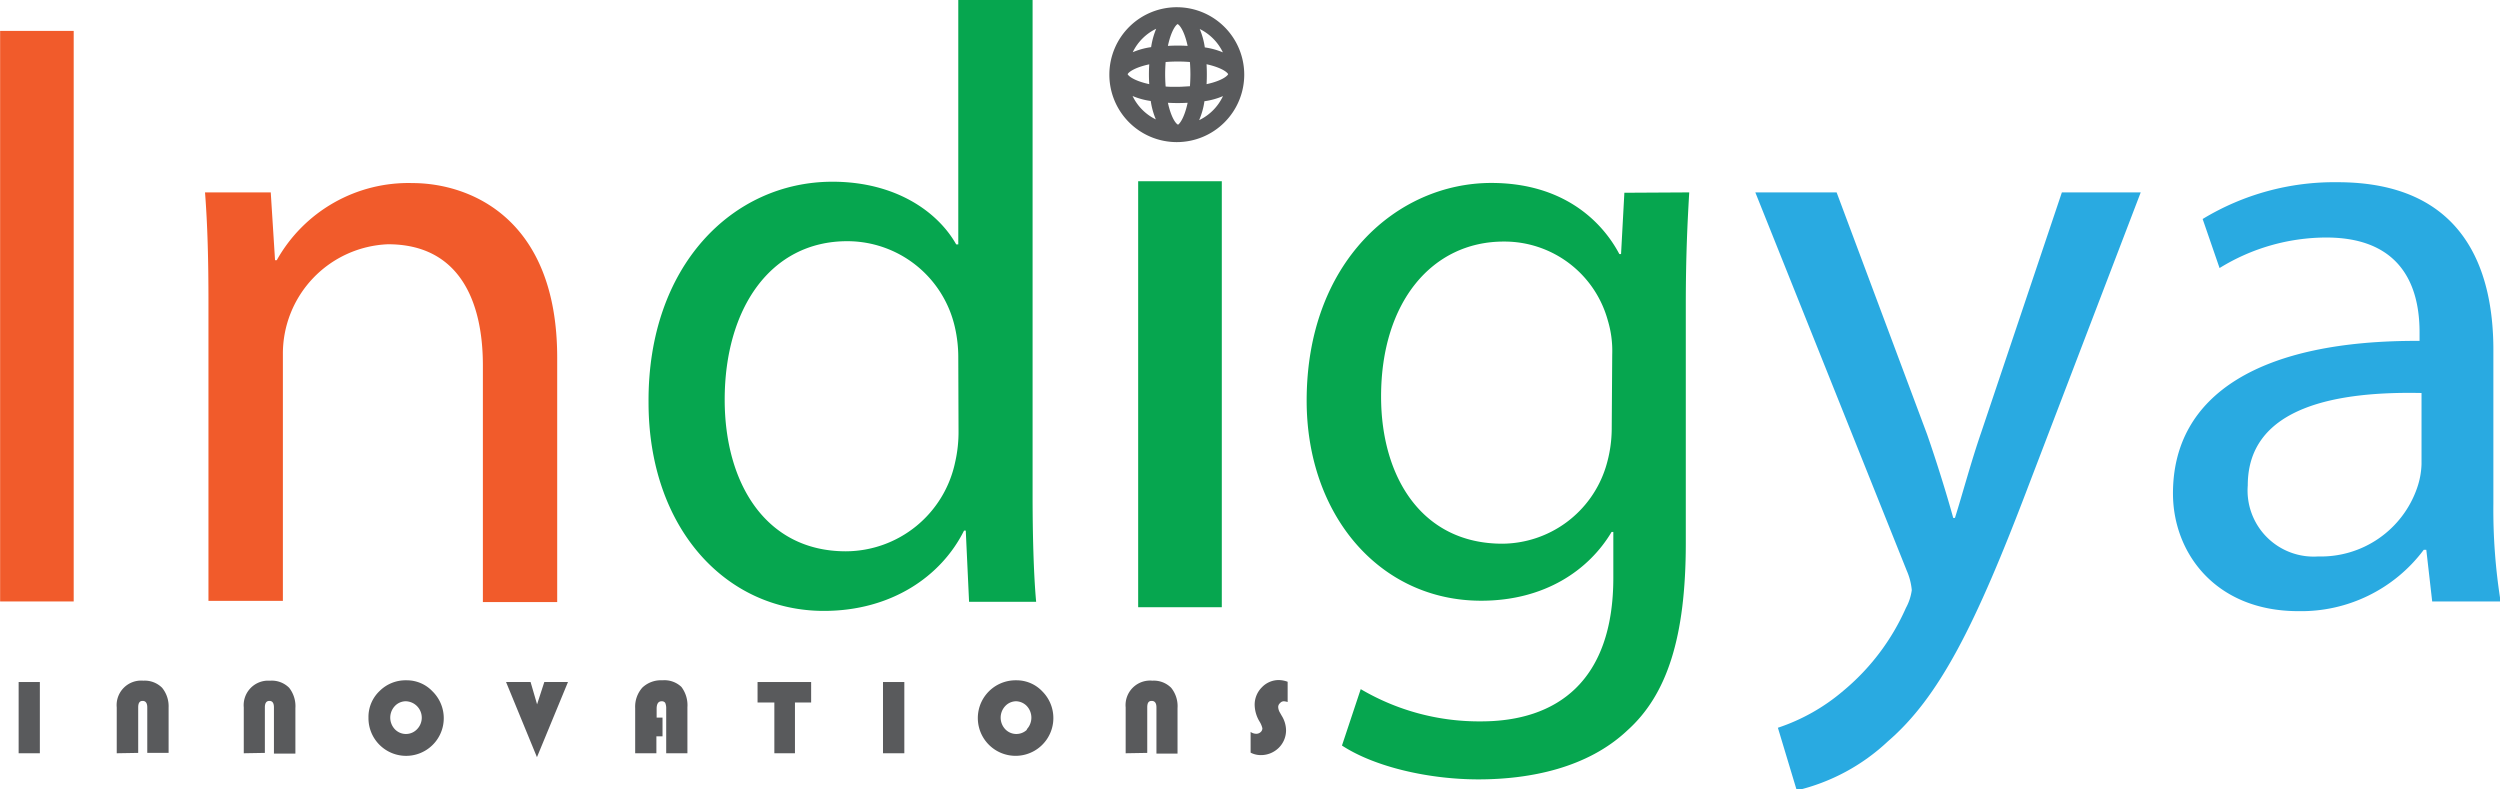 <?xml version="1.0" encoding="UTF-8"?>
<svg xmlns="http://www.w3.org/2000/svg" id="Layer_2" data-name="Layer 2" viewBox="0 0 203.88 64.38">
  <defs>
    <style>.cls-1{fill:#f15b2b;}.cls-2{fill:#06a64f;}.cls-3{fill:#29aae1;}.cls-4{fill:#595a5c;}.cls-5{fill:#6e6f72;stroke:#595a5c;stroke-miterlimit:10;}</style>
  </defs>
  <path class="cls-1" d="M30.86,98.83v46.53h-6V98.83Z" transform="translate(-24.85 -96.31)"></path>
  <path class="cls-1" d="M41.85,121c0-3.45-.07-6.28-.28-9h5.36l.35,5.53h.14a12.3,12.3,0,0,1,11.06-6.29c4.59,0,11.81,2.77,11.81,14.23v19.94H64.23V126.11c0-5.36-2-9.88-7.74-9.88a8.93,8.93,0,0,0-8.57,9v20.08H41.85Z" transform="translate(-24.85 -96.31)"></path>
  <path class="cls-2" d="M109.06,96.31v40.45c0,3,.08,6.35.29,8.63h-5.47l-.27-5.81h-.14c-1.86,3.74-5.94,6.55-11.43,6.55-8.08,0-14.3-6.84-14.3-17-.07-11.12,6.84-18,15-18,5.11,0,8.57,2.42,10.09,5.11H103v-20ZM103,125.54a11,11,0,0,0-.28-2.56,9,9,0,0,0-8.77-7c-6.29,0-10,5.53-10,12.93,0,6.77,3.32,12.36,9.88,12.36a9.14,9.14,0,0,0,8.91-7.25,11,11,0,0,0,.28-2.62Z" transform="translate(-24.85 -96.31)"></path>
  <path class="cls-2" d="M162.61,112c-.14,2.42-.28,5.12-.28,9.2v19.41c0,7.66-1.53,12.36-4.76,15.26-3.25,3.07-7.95,4-12.16,4-4,0-8.43-1-11.12-2.76l1.53-4.6a19,19,0,0,0,9.81,2.63c6.19,0,10.79-3.28,10.79-11.71v-3.74h-.14c-1.86,3.12-5.46,5.61-10.64,5.61-8.29,0-14.23-7-14.23-16.31,0-11.33,7.4-17.76,15.06-17.76,5.81,0,9,3.07,10.44,5.8h.14l.27-5Zm-6.28,13.2a8.55,8.55,0,0,0-.36-2.76,8.74,8.74,0,0,0-8.49-6.43c-5.81,0-10,4.9-10,12.64,0,6.56,3.32,12,9.89,12a8.91,8.91,0,0,0,8.43-6.23,10.74,10.74,0,0,0,.49-3.24Z" transform="translate(-24.85 -96.31)"></path>
  <path class="cls-3" d="M174.63,112,182,131.71c.77,2.21,1.59,4.84,2.14,6.84h.14c.63-2,1.32-4.6,2.15-7L193,112h6.43l-9.12,23.84c-4.36,11.5-7.33,17.34-11.5,20.93a16.35,16.35,0,0,1-7.43,4l-1.54-5.11a15.93,15.93,0,0,0,5.32-3,18.52,18.52,0,0,0,5.12-6.77,4.19,4.19,0,0,0,.48-1.46,5.12,5.12,0,0,0-.41-1.58L168,112Z" transform="translate(-24.85 -96.31)"></path>
  <path class="cls-3" d="M223.2,145.36l-.48-4.21h-.21a12.48,12.48,0,0,1-10.23,5c-6.77,0-10.22-4.77-10.22-9.6,0-8.09,7.18-12.51,20.11-12.44v-.69c0-2.77-.77-7.74-7.61-7.74a16.62,16.62,0,0,0-8.7,2.49l-1.38-4a20.69,20.69,0,0,1,11-3c10.22,0,12.71,7,12.71,13.68v12.51a47.41,47.41,0,0,0,.59,8Zm-.87-17c-6.64-.14-14.17,1-14.17,7.53a5.39,5.39,0,0,0,5.74,5.8,8.3,8.3,0,0,0,8.07-5.59,6.46,6.46,0,0,0,.36-1.94Z" transform="translate(-24.85 -96.31)"></path>
  <rect class="cls-2" x="92.82" y="14.78" width="6.82" height="34.74"></rect>
  <path class="cls-4" d="M28.1,151.93v5.81H26.37v-5.81Z" transform="translate(-24.85 -96.31)"></path>
  <path class="cls-4" d="M34.37,157.74V154a2,2,0,0,1,2.17-2.18,2,2,0,0,1,1.53.58A2.38,2.38,0,0,1,38.6,154v3.71H36.86V154c0-.35-.13-.53-.38-.53s-.36.18-.36.53v3.71Z" transform="translate(-24.85 -96.31)"></path>
  <path class="cls-4" d="M44.73,157.74V154a2,2,0,0,1,1.87-2.18h.3a2,2,0,0,1,1.53.58,2.42,2.42,0,0,1,.51,1.66v3.71H47.19V154c0-.35-.12-.53-.37-.53s-.37.18-.37.53v3.71Z" transform="translate(-24.85 -96.31)"></path>
  <path class="cls-4" d="M58,151.79a2.88,2.88,0,0,1,2.12.9,3.07,3.07,0,1,1-5.22,2.15,2.91,2.91,0,0,1,.9-2.17A3,3,0,0,1,58,151.79Zm-.05,1.71a1.23,1.23,0,0,0-.9.39,1.38,1.38,0,0,0,0,1.89,1.25,1.25,0,0,0,1.76.05l.05-.05a1.34,1.34,0,0,0-.91-2.28Z" transform="translate(-24.85 -96.31)"></path>
  <path class="cls-4" d="M71.17,151.93l-2.53,6.13-2.52-6.13h2l.53,1.82.59-1.82Z" transform="translate(-24.85 -96.31)"></path>
  <path class="cls-4" d="M78.88,154.83v1.53h-.5v1.38H76.65v-3.69a2.34,2.34,0,0,1,.59-1.67,2.21,2.21,0,0,1,1.64-.59,2,2,0,0,1,1.54.54,2.47,2.47,0,0,1,.49,1.66v3.75H79.18v-3.63a1.13,1.13,0,0,0-.08-.48.33.33,0,0,0-.29-.13c-.27,0-.41.2-.41.61v.72Z" transform="translate(-24.85 -96.31)"></path>
  <path class="cls-4" d="M89.68,153.6v4.14H88V153.6H86.63v-1.67H91v1.67Z" transform="translate(-24.85 -96.31)"></path>
  <path class="cls-4" d="M98.6,151.93v5.81H96.86v-5.81Z" transform="translate(-24.85 -96.31)"></path>
  <path class="cls-4" d="M107.73,151.79a2.88,2.88,0,0,1,2.12.9,3.08,3.08,0,1,1-2.12-.9Zm0,1.71a1.23,1.23,0,0,0-.9.39,1.38,1.38,0,0,0,0,1.89,1.25,1.25,0,0,0,1.76.05s0,0,0-.05a1.39,1.39,0,0,0,0-1.89A1.25,1.25,0,0,0,107.68,153.5Z" transform="translate(-24.85 -96.31)"></path>
  <path class="cls-4" d="M116.65,157.74V154a2,2,0,0,1,2.18-2.18,2,2,0,0,1,1.53.58,2.38,2.38,0,0,1,.52,1.66v3.71h-1.72V154c0-.35-.13-.53-.39-.53s-.36.18-.36.53v3.71Z" transform="translate(-24.85 -96.31)"></path>
  <path class="cls-4" d="M129.86,151.91v1.65a1.59,1.59,0,0,0-.3-.06.41.41,0,0,0-.32.15.42.42,0,0,0-.15.34,1,1,0,0,0,.15.45l.13.23a2.3,2.3,0,0,1,.36,1.19,2,2,0,0,1-.6,1.44,2.06,2.06,0,0,1-1.47.59,1.81,1.81,0,0,1-.82-.2V156a.83.83,0,0,0,.43.15.52.52,0,0,0,.38-.13.41.41,0,0,0,.15-.32,1.86,1.86,0,0,0-.24-.56,2.72,2.72,0,0,1-.39-1.36,2,2,0,0,1,.59-1.42,1.9,1.9,0,0,1,1.39-.59A2.16,2.16,0,0,1,129.86,151.91Z" transform="translate(-24.85 -96.31)"></path>
  <path class="cls-5" d="M120.9,97.4a5,5,0,1,0,4.92,5v0A5,5,0,0,0,120.9,97.4Zm0,9.57c-.56,0-1.16-1.09-1.41-2.83a13.29,13.29,0,0,0,2.82,0C122.06,105.88,121.46,107,120.9,107Zm0-3.07a14.08,14.08,0,0,1-1.45-.07,14.48,14.48,0,0,1-.08-1.47,14.09,14.09,0,0,1,.08-1.45,12.78,12.78,0,0,1,2.9,0,14.09,14.09,0,0,1,.08,1.45,14.48,14.48,0,0,1-.08,1.47c-.48,0-1,.06-1.45.06Zm-1.77-.12c-1.74-.25-2.82-.85-2.82-1.42s1.08-1.16,2.82-1.41A12.18,12.18,0,0,0,119.13,103.78Zm1.77-6c.56,0,1.16,1.08,1.41,2.83a12.09,12.09,0,0,0-2.82,0c.25-1.77.85-2.85,1.41-2.85Zm1.8,3.16c1.73.26,2.81.85,2.81,1.42s-1.08,1.17-2.81,1.42a13.5,13.5,0,0,0,.07-1.42C122.77,101.86,122.74,101.38,122.7,100.91Zm2.75.69a5.54,5.54,0,0,0-2.8-1,5.58,5.58,0,0,0-1-2.81,4.6,4.6,0,0,1,3.78,3.84Zm-5.27-3.84a5.72,5.72,0,0,0-1,2.82,5.47,5.47,0,0,0-2.8,1,4.6,4.6,0,0,1,3.79-3.8Zm-3.83,5.3a5.44,5.44,0,0,0,2.8,1,5.58,5.58,0,0,0,1,2.81,4.59,4.59,0,0,1-3.78-3.8Zm5.27,3.83a5.58,5.58,0,0,0,1-2.81,5.44,5.44,0,0,0,2.8-1,4.61,4.61,0,0,1-3.79,3.84Z" transform="translate(-24.85 -96.31)"></path>
</svg>
